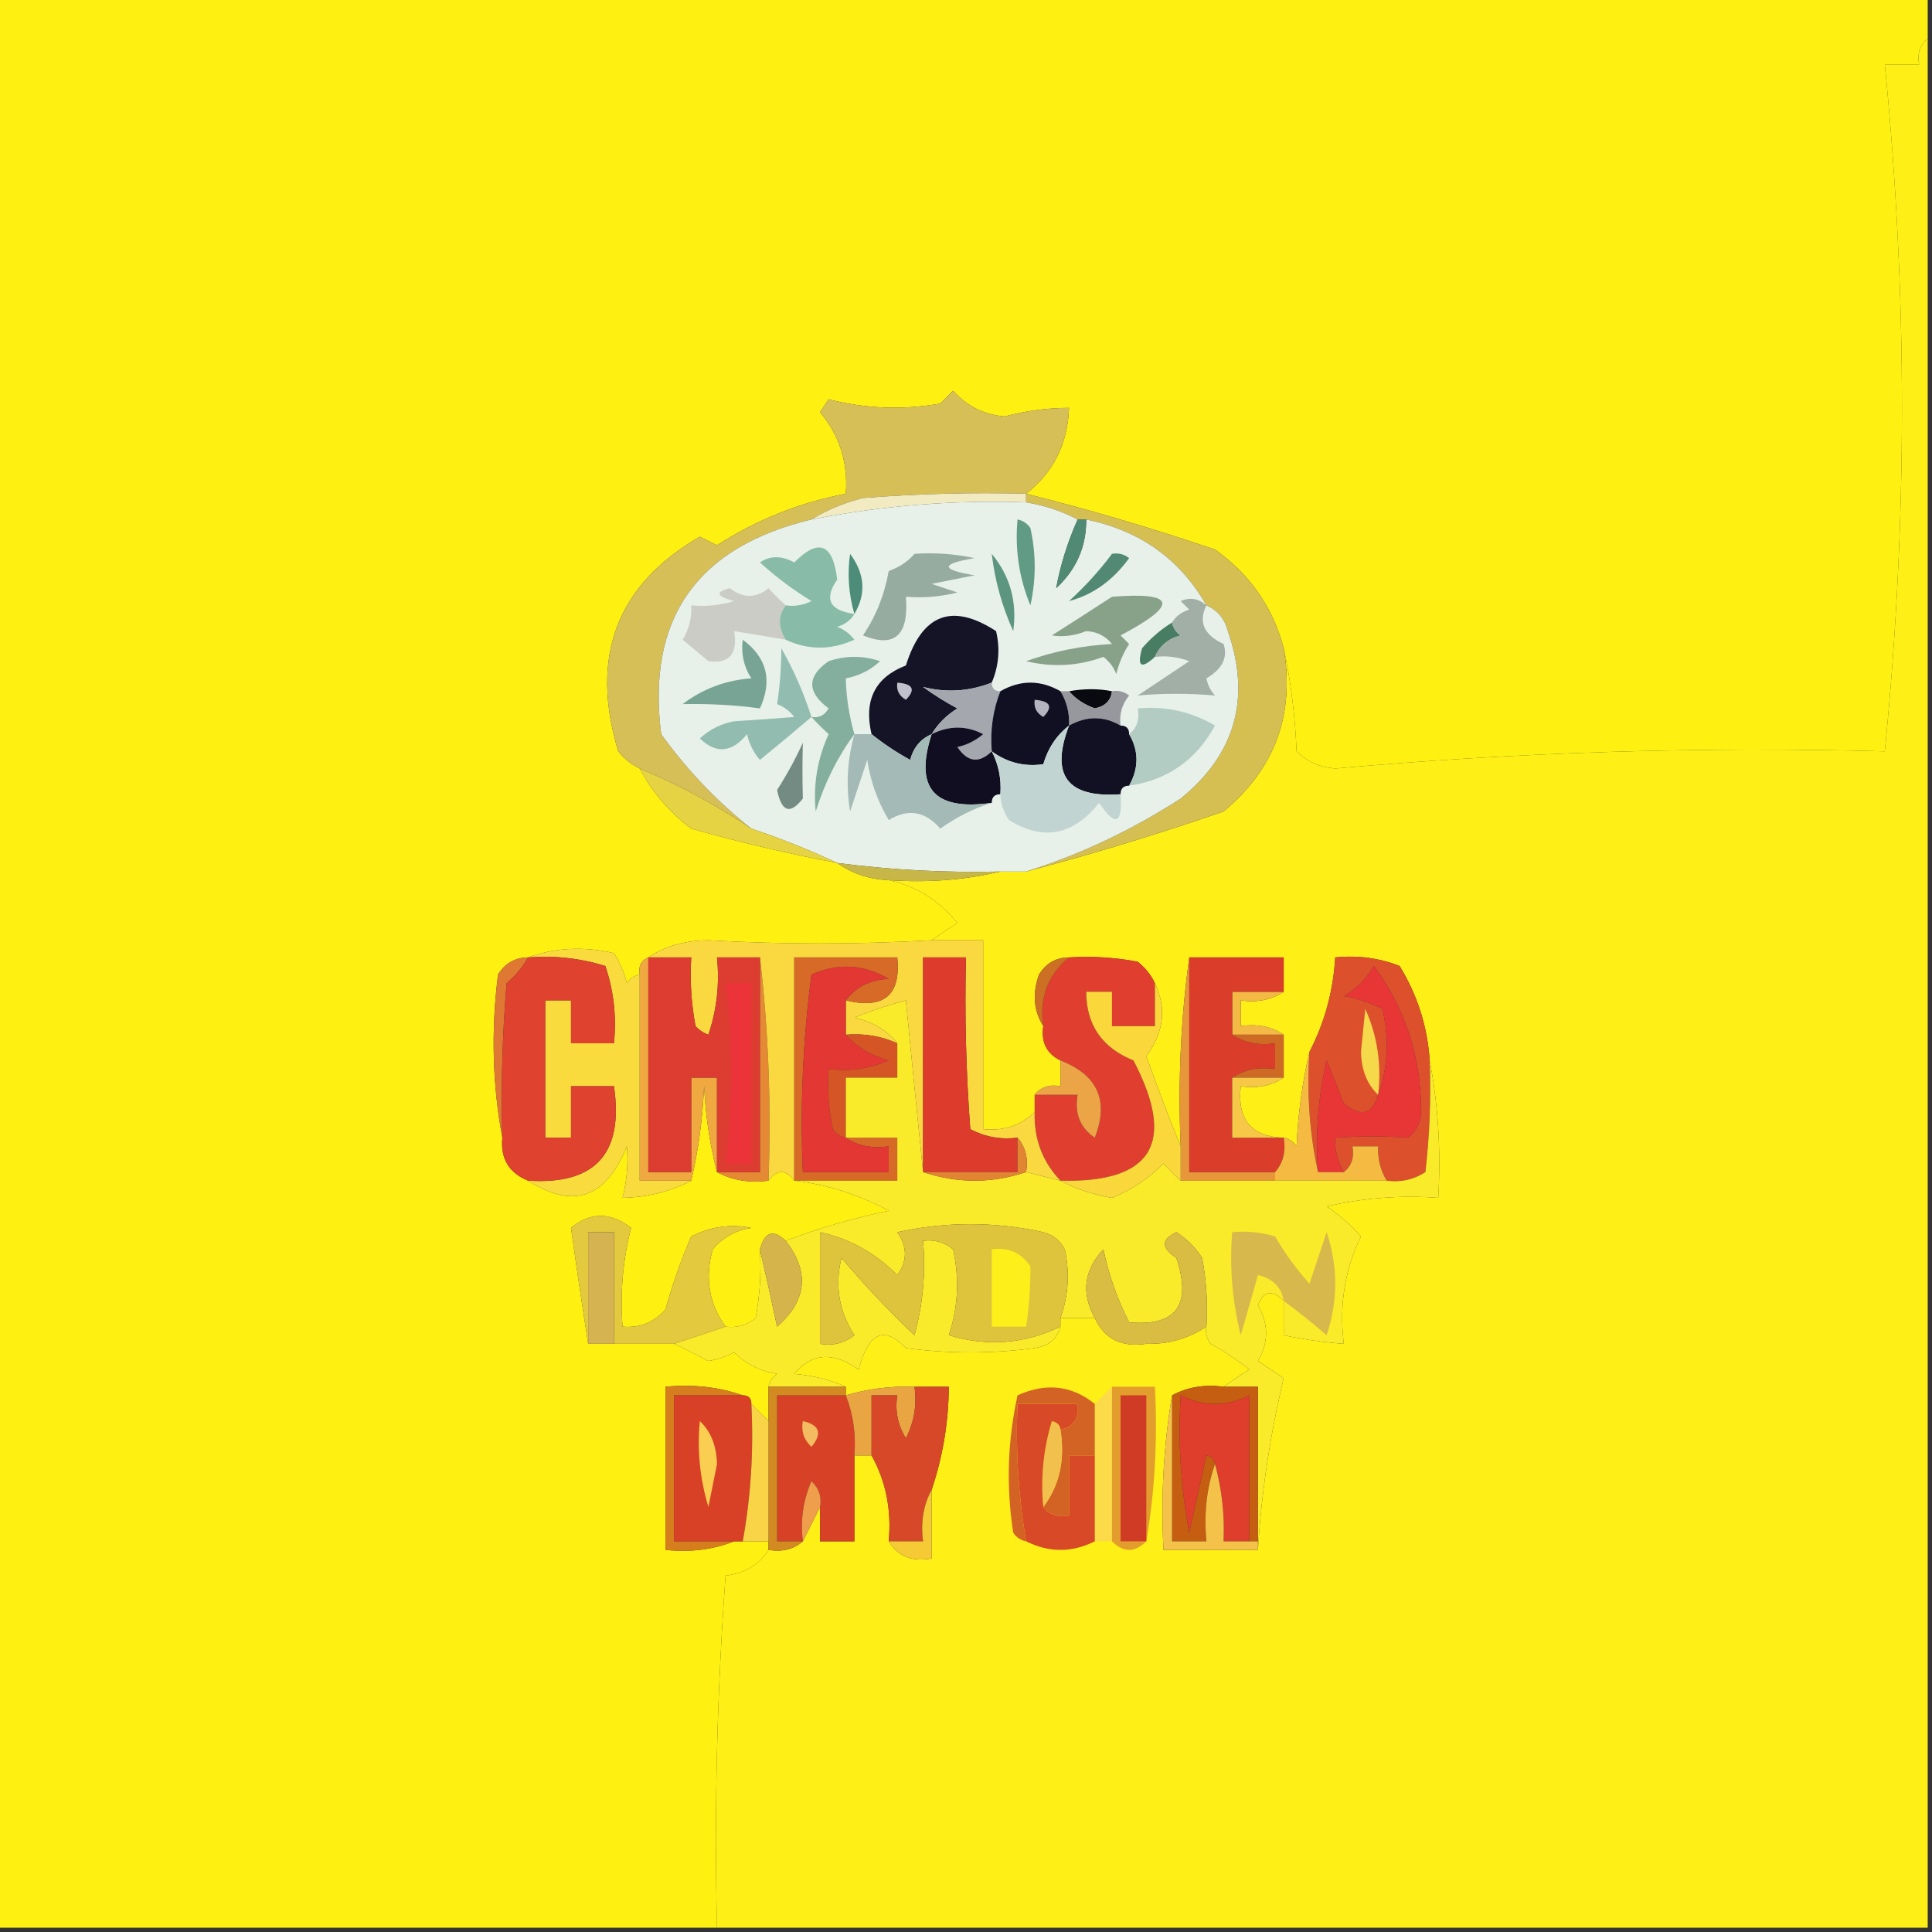 <?xml version="1.0" encoding="UTF-8"?>
<!DOCTYPE svg PUBLIC "-//W3C//DTD SVG 1.1//EN" "http://www.w3.org/Graphics/SVG/1.1/DTD/svg11.dtd">
<svg xmlns="http://www.w3.org/2000/svg" version="1.1" width="225px" height="225px" style="shape-rendering:geometricPrecision; text-rendering:geometricPrecision; image-rendering:optimizeQuality; fill-rule:evenodd; clip-rule:evenodd" xmlns:xlink="http://www.w3.org/1999/xlink">
<rect width="100%" height="100%" fill="#333333" stroke="none"/>
<g><path style="opacity:1" fill="#fef111" d="M -0.5,-0.5 C 74.5,-0.5 149.5,-0.5 224.5,-0.5C 224.5,1.167 224.5,2.833 224.5,4.5C 223.596,5.209 223.263,6.209 223.5,7.5C 222.167,7.5 220.833,7.5 219.5,7.5C 222.167,34.167 222.167,60.833 219.5,87.5C 198.101,86.924 176.768,87.591 155.5,89.5C 153.68,89.351 152.18,88.684 151,87.5C 150.824,83.312 150.324,79.312 149.5,75.5C 148.249,70.738 145.582,66.905 141.5,64C 134.234,61.529 126.9,59.362 119.5,57.5C 122.667,55.048 124.333,51.715 124.5,47.5C 121.962,47.507 119.462,47.84 117,48.5C 114.594,48.297 112.594,47.297 111,45.5C 110.5,46 110,46.5 109.5,47C 105.11,47.772 100.777,47.605 96.5,46.5C 96.167,47 95.833,47.5 95.5,48C 97.784,50.741 98.784,53.908 98.5,57.5C 93.131,58.525 88.131,60.525 83.5,63.5C 82.833,63.167 82.167,62.833 81.5,62.5C 71.825,68.107 68.658,76.44 72,87.5C 72.708,88.38 73.542,89.047 74.5,89.5C 75.939,92.243 77.939,94.576 80.5,96.5C 86.118,98.09 91.784,99.423 97.5,100.5C 99.214,101.738 101.214,102.405 103.5,102.5C 106.697,103.191 109.364,104.857 111.5,107.5C 110.398,108.176 109.398,108.842 108.5,109.5C 99.789,109.995 91.122,109.995 82.5,109.5C 79.731,109.529 77.397,110.195 75.5,111.5C 74.662,111.842 74.328,112.508 74.5,113.5C 73.883,113.611 73.383,113.944 73,114.5C 72.691,113.234 72.191,112.067 71.5,111C 67.973,110.192 64.64,110.359 61.5,111.5C 59.983,111.511 58.816,112.177 58,113.5C 57.18,120.014 57.347,126.347 58.5,132.5C 58.273,134.933 59.273,136.599 61.5,137.5C 66.759,140.867 70.592,139.533 73,133.5C 73.18,135.488 73.014,137.488 72.5,139.5C 75.428,139.435 78.095,138.768 80.5,137.5C 81.323,134.023 81.823,130.356 82,126.5C 82.179,130.025 82.679,133.359 83.5,136.5C 85.265,137.461 87.265,137.795 89.5,137.5C 90.5,136.167 91.5,136.167 92.5,137.5C 96.319,137.949 99.985,139.115 103.5,141C 99.367,141.865 95.367,143.032 91.5,144.5C 90.053,143.115 89.053,143.448 88.5,145.5C 88.664,148.187 88.497,150.854 88,153.5C 86.989,154.337 85.822,154.67 84.5,154.5C 82.568,151.823 82.068,148.823 83,145.5C 84.171,144.107 85.671,143.273 87.5,143C 85.087,142.516 82.754,142.85 80.5,144C 79.314,146.748 78.314,149.581 77.5,152.5C 76.159,154.005 74.492,154.672 72.5,154.5C 72.207,150.563 72.54,146.73 73.5,143C 71.09,141.133 68.756,141.133 66.5,143C 67.142,147.601 67.809,152.101 68.5,156.5C 69.5,156.5 70.5,156.5 71.5,156.5C 73.833,156.5 76.167,156.5 78.5,156.5C 79.8,157.108 81.133,157.775 82.5,158.5C 83.554,158.32 84.554,157.987 85.5,157.5C 86.893,158.863 88.559,159.696 90.5,160C 89.944,160.383 89.611,160.883 89.5,161.5C 89.5,162.833 89.5,164.167 89.5,165.5C 88.833,164.833 88.167,164.167 87.5,163.5C 87.5,162.833 87.167,162.5 86.5,162.5C 83.713,161.523 80.713,161.19 77.5,161.5C 77.5,167.833 77.5,174.167 77.5,180.5C 80.385,180.806 83.052,180.473 85.5,179.5C 85.833,179.5 86.167,179.5 86.5,179.5C 87.5,179.5 88.5,179.5 89.5,179.5C 89.5,179.833 89.5,180.167 89.5,180.5C 88.426,182.216 86.759,183.216 84.5,183.5C 83.501,197.15 83.168,210.817 83.5,224.5C 55.5,224.5 27.5,224.5 -0.5,224.5C -0.5,149.5 -0.5,74.5 -0.5,-0.5 Z"/></g>
<g><path style="opacity:1" fill="#feef16" d="M 224.5,4.5 C 224.5,77.833 224.5,151.167 224.5,224.5C 177.5,224.5 130.5,224.5 83.5,224.5C 83.168,210.817 83.501,197.15 84.5,183.5C 86.759,183.216 88.426,182.216 89.5,180.5C 91.099,180.768 92.432,180.434 93.5,179.5C 94.167,178.167 94.833,176.833 95.5,175.5C 95.5,176.833 95.5,178.167 95.5,179.5C 96.833,179.5 98.167,179.5 99.5,179.5C 99.5,176.167 99.5,172.833 99.5,169.5C 100.167,169.5 100.833,169.5 101.5,169.5C 103.175,172.507 103.841,175.84 103.5,179.5C 104.552,181.256 106.219,181.923 108.5,181.5C 108.5,178.833 108.5,176.167 108.5,173.5C 109.803,169.618 110.47,165.618 110.5,161.5C 109.167,161.5 107.833,161.5 106.5,161.5C 103.763,161.401 101.096,161.735 98.5,162.5C 98.5,162.167 98.5,161.833 98.5,161.5C 96.708,160.691 94.708,160.191 92.5,160C 94.529,157.557 97.029,157.39 100,159.5C 101.136,155.179 102.969,154.345 105.5,157C 110.5,157.667 115.5,157.667 120.5,157C 122.119,156.764 123.119,155.931 123.5,154.5C 123.5,154.167 123.5,153.833 123.5,153.5C 124.833,153.5 126.167,153.5 127.5,153.5C 128.607,155.931 130.607,156.931 133.5,156.5C 136.078,156.558 138.411,155.891 140.5,154.5C 140.369,155.239 140.536,155.906 141,156.5C 142.586,157.376 144.086,158.376 145.5,159.5C 144.398,160.176 143.398,160.842 142.5,161.5C 140.265,161.205 138.265,161.539 136.5,162.5C 135.51,168.31 135.177,174.31 135.5,180.5C 139.167,180.5 142.833,180.5 146.5,180.5C 146.909,173.807 147.909,167.14 149.5,160.5C 148.5,159.833 147.5,159.167 146.5,158.5C 147.758,156.352 147.758,154.185 146.5,152C 147.176,150.317 148.176,150.15 149.5,151.5C 149.5,152.833 149.5,154.167 149.5,155.5C 151.806,155.993 154.139,156.326 156.5,156.5C 155.945,152.003 156.611,147.836 158.5,144C 157.315,142.647 155.981,141.48 154.5,140.5C 158.783,139.508 163.116,139.174 167.5,139.5C 167.821,133.974 167.488,128.64 166.5,123.5C 166.242,119.56 165.076,115.893 163,112.5C 160.619,111.565 158.119,111.232 155.5,111.5C 155.271,115.418 154.271,119.085 152.5,122.5C 151.677,125.977 151.177,129.644 151,133.5C 150.617,132.944 150.117,132.611 149.5,132.5C 145.725,132.384 144.058,130.384 144.5,126.5C 146.415,126.784 148.081,126.451 149.5,125.5C 149.5,123.833 149.5,122.167 149.5,120.5C 148.081,119.549 146.415,119.216 144.5,119.5C 144.5,118.5 144.5,117.5 144.5,116.5C 146.415,116.784 148.081,116.451 149.5,115.5C 149.5,114.167 149.5,112.833 149.5,111.5C 145.833,111.5 142.167,111.5 138.5,111.5C 137.508,118.648 137.175,125.981 137.5,133.5C 136.113,130.096 134.78,126.596 133.5,123C 135.548,120.245 135.882,117.411 134.5,114.5C 134.047,113.542 133.381,112.708 132.5,112C 129.854,111.503 127.187,111.336 124.5,111.5C 122.983,111.511 121.816,112.177 121,113.5C 120.211,115.712 120.378,117.712 121.5,119.5C 121.229,121.38 121.896,122.713 123.5,123.5C 123.5,124.5 123.5,125.5 123.5,126.5C 122.209,126.263 121.209,126.596 120.5,127.5C 120.5,128.167 120.5,128.833 120.5,129.5C 118.886,131.075 116.886,131.741 114.5,131.5C 114.5,124.167 114.5,116.833 114.5,109.5C 112.5,109.5 110.5,109.5 108.5,109.5C 109.398,108.842 110.398,108.176 111.5,107.5C 109.364,104.857 106.697,103.191 103.5,102.5C 108.032,102.818 112.366,102.485 116.5,101.5C 117.5,101.5 118.5,101.5 119.5,101.5C 127.243,99.464 134.91,97.131 142.5,94.5C 148.477,89.539 150.811,83.206 149.5,75.5C 150.324,79.312 150.824,83.312 151,87.5C 152.18,88.684 153.68,89.351 155.5,89.5C 176.768,87.591 198.101,86.924 219.5,87.5C 222.167,60.833 222.167,34.167 219.5,7.5C 220.833,7.5 222.167,7.5 223.5,7.5C 223.263,6.209 223.596,5.209 224.5,4.5 Z"/></g>
<g><path style="opacity:1" fill="#d7bf57" d="M 119.5,57.5 C 113.158,57.334 106.825,57.501 100.5,58C 98.277,58.566 96.277,59.4 94.5,60.5C 81.127,63.719 75.293,72.052 77,85.5C 80.03,89.695 83.53,93.361 87.5,96.5C 83.399,93.731 79.065,91.398 74.5,89.5C 73.542,89.047 72.708,88.38 72,87.5C 68.658,76.44 71.825,68.107 81.5,62.5C 82.167,62.833 82.833,63.167 83.5,63.5C 88.131,60.525 93.131,58.525 98.5,57.5C 98.784,53.908 97.784,50.741 95.5,48C 95.833,47.5 96.167,47 96.5,46.5C 100.777,47.605 105.11,47.772 109.5,47C 110,46.5 110.5,46 111,45.5C 112.594,47.297 114.594,48.297 117,48.5C 119.462,47.84 121.962,47.507 124.5,47.5C 124.333,51.715 122.667,55.048 119.5,57.5 Z"/></g>
<g><path style="opacity:1" fill="#f2ebc1" d="M 119.5,57.5 C 119.5,57.833 119.5,58.167 119.5,58.5C 111.076,58.214 102.742,58.88 94.5,60.5C 96.277,59.4 98.277,58.566 100.5,58C 106.825,57.501 113.158,57.334 119.5,57.5 Z"/></g>
<g><path style="opacity:1" fill="#d5bf52" d="M 119.5,58.5 C 119.5,58.167 119.5,57.833 119.5,57.5C 126.9,59.362 134.234,61.529 141.5,64C 145.582,66.905 148.249,70.738 149.5,75.5C 150.811,83.206 148.477,89.539 142.5,94.5C 134.91,97.131 127.243,99.464 119.5,101.5C 125.802,99.518 131.802,96.684 137.5,93C 143.872,87.82 145.705,81.32 143,73.5C 142.623,72.058 141.79,71.058 140.5,70.5C 137.429,65.116 132.763,61.782 126.5,60.5C 126.167,60.5 125.833,60.5 125.5,60.5C 123.698,59.542 121.698,58.875 119.5,58.5 Z"/></g>
<g><path style="opacity:1" fill="#e7f1e9" d="M 119.5,58.5 C 121.698,58.875 123.698,59.542 125.5,60.5C 124.324,63.153 123.491,65.82 123,68.5C 125.352,66.326 126.519,63.659 126.5,60.5C 132.763,61.782 137.429,65.116 140.5,70.5C 141.79,71.058 142.623,72.058 143,73.5C 145.705,81.32 143.872,87.82 137.5,93C 131.802,96.684 125.802,99.518 119.5,101.5C 118.5,101.5 117.5,101.5 116.5,101.5C 110.131,101.653 103.797,101.32 97.5,100.5C 94.235,98.968 90.902,97.635 87.5,96.5C 83.53,93.361 80.03,89.695 77,85.5C 75.293,72.052 81.127,63.719 94.5,60.5C 102.742,58.88 111.076,58.214 119.5,58.5 Z"/></g>
<g><path style="opacity:1" fill="#508a75" d="M 125.5,60.5 C 125.833,60.5 126.167,60.5 126.5,60.5C 126.519,63.659 125.352,66.326 123,68.5C 123.491,65.82 124.324,63.153 125.5,60.5 Z"/></g>
<g><path style="opacity:1" fill="#619a85" d="M 118.5,60.5 C 119.117,60.611 119.617,60.944 120,61.5C 120.667,64.5 120.667,67.5 120,70.5C 118.684,67.312 118.184,63.978 118.5,60.5 Z"/></g>
<g><path style="opacity:1" fill="#528974" d="M 129.5,64.5 C 130.239,64.369 130.906,64.536 131.5,65C 129.599,67.613 127.265,69.28 124.5,70C 126.373,68.296 128.04,66.463 129.5,64.5 Z"/></g>
<g><path style="opacity:1" fill="#4c8c78" d="M 99.5,71.5 C 98.833,69.181 98.666,66.847 99,64.5C 100.728,66.819 100.895,69.153 99.5,71.5 Z"/></g>
<g><path style="opacity:1" fill="#5c9681" d="M 115.5,64.5 C 117.638,67.087 118.471,70.087 118,73.5C 116.698,70.625 115.865,67.625 115.5,64.5 Z"/></g>
<g><path style="opacity:1" fill="#ccccc6" d="M 91.5,70.5 C 90.595,71.702 90.595,73.036 91.5,74.5C 89.5,74.167 87.5,73.833 85.5,73.5C 85.934,76.166 84.934,77.333 82.5,77C 81.5,76.167 80.5,75.333 79.5,74.5C 80.246,73.264 80.579,71.93 80.5,70.5C 82.199,70.66 83.866,70.493 85.5,70C 83.405,69.444 83.238,68.944 85,68.5C 86.532,69.695 88.032,69.695 89.5,68.5C 90.182,69.243 90.849,69.909 91.5,70.5 Z"/></g>
<g><path style="opacity:1" fill="#88a289" d="M 129.5,69.5 C 136.97,68.91 137.303,70.41 130.5,74C 130.833,74.333 131.167,74.667 131.5,75C 130.809,76.067 130.309,77.234 130,78.5C 129.692,77.692 129.192,77.025 128.5,76.5C 125.562,77.575 122.562,77.742 119.5,77C 122.711,75.847 126.044,75.18 129.5,75C 128.737,74.056 127.737,73.556 126.5,73.5C 125.136,74.043 123.803,74.21 122.5,74C 124.898,72.476 127.231,70.976 129.5,69.5 Z"/></g>
<g><path style="opacity:1" fill="#89bca8" d="M 99.5,71.5 C 99.082,72.222 98.416,72.722 97.5,73C 98.308,73.308 98.975,73.808 99.5,74.5C 96.801,75.729 94.135,75.729 91.5,74.5C 90.595,73.036 90.595,71.702 91.5,70.5C 92.552,70.65 93.552,70.483 94.5,70C 92.359,68.692 90.359,67.192 88.5,65.5C 89.681,64.691 91.014,64.691 92.5,65.5C 95.343,62.636 97.01,63.303 97.5,67.5C 95.933,69.766 96.6,71.099 99.5,71.5 Z"/></g>
<g><path style="opacity:1" fill="#97aca0" d="M 106.5,64.5 C 108.857,64.337 111.19,64.503 113.5,65C 109.5,65.667 109.5,66.333 113.5,67C 111.833,67.333 110.167,67.667 108.5,68C 109.5,68.333 110.5,68.667 111.5,69C 109.527,69.496 107.527,69.662 105.5,69.5C 105.861,74.001 104.194,75.501 100.5,74C 101.996,71.799 102.996,69.299 103.5,66.5C 104.739,66.058 105.739,65.391 106.5,64.5 Z"/></g>
<g><path style="opacity:1" fill="#487d63" d="M 136.5,72.5 C 136.611,73.117 136.944,73.617 137.5,74C 136.058,74.377 135.058,75.21 134.5,76.5C 132.895,77.969 132.395,77.635 133,75.5C 134.039,74.29 135.206,73.29 136.5,72.5 Z"/></g>
<g><path style="opacity:1" fill="#a1afa6" d="M 140.5,70.5 C 139.539,72.438 140.205,73.938 142.5,75C 143.013,76.576 142.346,77.909 140.5,79C 140.645,79.772 140.978,80.439 141.5,81C 138.43,80.731 135.43,80.731 132.5,81C 134.5,79.667 136.5,78.333 138.5,77C 137.207,76.51 135.873,76.343 134.5,76.5C 135.058,75.21 136.058,74.377 137.5,74C 136.944,73.617 136.611,73.117 136.5,72.5C 136.918,71.778 137.584,71.278 138.5,71C 138.167,70.667 137.833,70.333 137.5,70C 138.577,69.53 139.577,69.697 140.5,70.5 Z"/></g>
<g><path style="opacity:1" fill="#141426" d="M 115.5,79.5 C 112.857,80.53 110.19,80.697 107.5,80C 108.759,80.923 110.092,81.757 111.5,82.5C 110.23,83.288 109.23,84.288 108.5,85.5C 107.21,86.058 106.377,87.058 106,88.5C 104.385,87.614 102.885,86.614 101.5,85.5C 100.573,81.555 101.906,78.888 105.5,77.5C 107.381,71.503 110.881,70.17 116,73.5C 116.49,75.545 116.323,77.545 115.5,79.5 Z"/></g>
<g><path style="opacity:1" fill="#78a496" d="M 86.5,74.5 C 89.318,76.581 89.985,79.248 88.5,82.5C 85.572,82.104 82.572,81.937 79.5,82C 81.845,80.217 84.512,79.217 87.5,79C 86.62,77.644 86.287,76.144 86.5,74.5 Z"/></g>
<g><path style="opacity:1" fill="#c1c1ce" d="M 104.5,79.5 C 106.337,79.639 106.67,80.306 105.5,81.5C 104.702,81.043 104.369,80.376 104.5,79.5 Z"/></g>
<g><path style="opacity:1" fill="#a5a7ae" d="M 115.5,79.5 C 115.5,80.167 115.833,80.5 116.5,80.5C 115.631,82.717 115.298,85.05 115.5,87.5C 114.015,88.935 112.682,88.768 111.5,87C 112.624,86.751 113.624,86.251 114.5,85.5C 112.54,84.481 110.54,84.481 108.5,85.5C 109.23,84.288 110.23,83.288 111.5,82.5C 110.092,81.757 108.759,80.923 107.5,80C 110.19,80.697 112.857,80.53 115.5,79.5 Z"/></g>
<g><path style="opacity:1" fill="#090a0f" d="M 124.5,80.5 C 126.265,80.185 127.931,80.185 129.5,80.5C 129.38,81.586 128.713,82.253 127.5,82.5C 126.261,82.058 125.261,81.391 124.5,80.5 Z"/></g>
<g><path style="opacity:1" fill="#97989e" d="M 123.5,80.5 C 123.833,80.5 124.167,80.5 124.5,80.5C 125.261,81.391 126.261,82.058 127.5,82.5C 128.713,82.253 129.38,81.586 129.5,80.5C 130.239,80.369 130.906,80.536 131.5,81C 130.663,82.011 130.33,83.178 130.5,84.5C 128.549,83.359 126.549,83.359 124.5,84.5C 124.567,83.041 124.234,81.708 123.5,80.5 Z"/></g>
<g><path style="opacity:1" fill="#92bcaf" d="M 94.5,83.5 C 92.571,85.148 90.571,86.815 88.5,88.5C 87.749,87.624 87.249,86.624 87,85.5C 85.236,87.661 83.403,87.828 81.5,86C 82.623,84.956 83.956,84.29 85.5,84C 87.995,83.843 90.328,83.676 92.5,83.5C 91.975,82.808 91.308,82.308 90.5,82C 90.818,79.958 90.985,77.791 91,75.5C 92.456,78.076 93.623,80.742 94.5,83.5 Z"/></g>
<g><path style="opacity:1" fill="#84af9f" d="M 99.5,85.5 C 97.563,88.118 96.063,91.118 95,94.5C 94.687,91.405 95.187,88.405 96.5,85.5C 95.757,84.818 95.091,84.151 94.5,83.5C 95.376,83.631 96.043,83.297 96.5,82.5C 93.956,80.608 93.956,78.775 96.5,77C 98.5,76.333 100.5,76.333 102.5,77C 101.377,78.044 100.044,78.71 98.5,79C 98.543,81.139 98.877,83.305 99.5,85.5 Z"/></g>
<g><path style="opacity:1" fill="#111023" d="M 123.5,80.5 C 124.234,81.708 124.567,83.041 124.5,84.5C 123.053,85.622 122.053,87.122 121.5,89C 119.311,89.322 117.311,88.822 115.5,87.5C 115.298,85.05 115.631,82.717 116.5,80.5C 118.833,79.167 121.167,79.167 123.5,80.5 Z"/></g>
<g><path style="opacity:1" fill="#b5b5c1" d="M 120.5,81.5 C 122.337,81.639 122.67,82.306 121.5,83.5C 120.702,83.043 120.369,82.376 120.5,81.5 Z"/></g>
<g><path style="opacity:1" fill="#121123" d="M 130.5,84.5 C 131.167,84.5 131.5,84.833 131.5,85.5C 132.641,87.451 132.641,89.451 131.5,91.5C 130.833,91.5 130.5,91.833 130.5,92.5C 124.281,92.951 122.281,90.285 124.5,84.5C 126.549,83.359 128.549,83.359 130.5,84.5 Z"/></g>
<g><path style="opacity:1" fill="#b2ccc4" d="M 131.5,91.5 C 132.641,89.451 132.641,87.451 131.5,85.5C 132.404,84.791 132.737,83.791 132.5,82.5C 135.734,82.205 138.734,82.871 141.5,84.5C 139.3,88.521 135.967,90.854 131.5,91.5 Z"/></g>
<g><path style="opacity:1" fill="#100e20" d="M 115.5,87.5 C 116.301,89.042 116.634,90.709 116.5,92.5C 115.833,92.5 115.5,92.833 115.5,93.5C 108.784,94.458 106.451,91.791 108.5,85.5C 110.54,84.481 112.54,84.481 114.5,85.5C 113.624,86.251 112.624,86.751 111.5,87C 112.682,88.768 114.015,88.935 115.5,87.5 Z"/></g>
<g><path style="opacity:1" fill="#738b82" d="M 93.5,86.5 C 93.438,88.562 93.438,90.728 93.5,93C 92.017,94.901 91.017,94.567 90.5,92C 91.632,90.236 92.632,88.402 93.5,86.5 Z"/></g>
<g><path style="opacity:1" fill="#a4bab6" d="M 99.5,85.5 C 100.167,85.5 100.833,85.5 101.5,85.5C 102.885,86.614 104.385,87.614 106,88.5C 106.377,87.058 107.21,86.058 108.5,85.5C 106.451,91.791 108.784,94.458 115.5,93.5C 113.427,94.138 111.427,95.138 109.5,96.5C 107.751,94.469 105.751,94.135 103.5,95.5C 102.21,93.344 101.376,91.01 101,88.5C 100.333,90.5 99.667,92.5 99,94.5C 98.505,91.469 98.671,88.469 99.5,85.5 Z"/></g>
<g><path style="opacity:1" fill="#c2d4d1" d="M 124.5,84.5 C 122.281,90.285 124.281,92.951 130.5,92.5C 130.741,95.999 129.908,96.332 128,93.5C 124.981,97.302 121.481,97.968 117.5,95.5C 116.873,94.583 116.539,93.583 116.5,92.5C 116.634,90.709 116.301,89.042 115.5,87.5C 117.311,88.822 119.311,89.322 121.5,89C 122.053,87.122 123.053,85.622 124.5,84.5 Z"/></g>
<g><path style="opacity:1" fill="#e6d343" d="M 74.5,89.5 C 79.065,91.398 83.399,93.731 87.5,96.5C 90.902,97.635 94.235,98.968 97.5,100.5C 91.784,99.423 86.118,98.09 80.5,96.5C 77.939,94.576 75.939,92.243 74.5,89.5 Z"/></g>
<g><path style="opacity:1" fill="#c6b748" d="M 97.5,100.5 C 103.797,101.32 110.131,101.653 116.5,101.5C 112.366,102.485 108.032,102.818 103.5,102.5C 101.214,102.405 99.214,101.738 97.5,100.5 Z"/></g>
<g><path style="opacity:1" fill="#e03f2f" d="M 124.5,111.5 C 127.187,111.336 129.854,111.503 132.5,112C 133.381,112.708 134.047,113.542 134.5,114.5C 134.5,116.167 134.5,117.833 134.5,119.5C 132.833,119.5 131.167,119.5 129.5,119.5C 129.5,118.167 129.5,116.833 129.5,115.5C 128.5,115.5 127.5,115.5 126.5,115.5C 126.502,119.349 128.335,122.015 132,123.5C 137.035,133.108 134.202,137.774 123.5,137.5C 121.394,135.281 120.394,132.615 120.5,129.5C 120.5,128.833 120.5,128.167 120.5,127.5C 122.167,127.5 123.833,127.5 125.5,127.5C 125.116,129.665 125.783,131.332 127.5,132.5C 129.184,128.198 127.85,125.198 123.5,123.5C 121.896,122.713 121.229,121.38 121.5,119.5C 121.016,116.212 122.016,113.545 124.5,111.5 Z"/></g>
<g><path style="opacity:1" fill="#f9db3d" d="M 61.5,111.5 C 64.64,110.359 67.973,110.192 71.5,111C 72.191,112.067 72.691,113.234 73,114.5C 73.383,113.944 73.883,113.611 74.5,113.5C 74.5,121.5 74.5,129.5 74.5,137.5C 76.5,137.5 78.5,137.5 80.5,137.5C 78.095,138.768 75.428,139.435 72.5,139.5C 73.014,137.488 73.18,135.488 73,133.5C 70.592,139.533 66.759,140.867 61.5,137.5C 69.326,138.005 72.66,134.338 71.5,126.5C 69.833,126.5 68.167,126.5 66.5,126.5C 66.5,128.5 66.5,130.5 66.5,132.5C 65.5,132.5 64.5,132.5 63.5,132.5C 63.5,127.167 63.5,121.833 63.5,116.5C 64.5,116.5 65.5,116.5 66.5,116.5C 66.5,118.167 66.5,119.833 66.5,121.5C 68.167,121.5 69.833,121.5 71.5,121.5C 71.817,118.428 71.484,115.428 70.5,112.5C 67.579,111.593 64.579,111.26 61.5,111.5 Z"/></g>
<g><path style="opacity:1" fill="#cc7023" d="M 124.5,111.5 C 122.016,113.545 121.016,116.212 121.5,119.5C 120.378,117.712 120.211,115.712 121,113.5C 121.816,112.177 122.983,111.511 124.5,111.5 Z"/></g>
<g><path style="opacity:1" fill="#f3b944" d="M 149.5,115.5 C 148.081,116.451 146.415,116.784 144.5,116.5C 144.5,117.5 144.5,118.5 144.5,119.5C 146.415,119.216 148.081,119.549 149.5,120.5C 147.5,120.5 145.5,120.5 143.5,120.5C 143.5,118.833 143.5,117.167 143.5,115.5C 145.5,115.5 147.5,115.5 149.5,115.5 Z"/></g>
<g><path style="opacity:1" fill="#de7833" d="M 61.5,111.5 C 60.878,112.627 60.045,113.627 59,114.5C 58.501,120.491 58.334,126.491 58.5,132.5C 57.347,126.347 57.18,120.014 58,113.5C 58.816,112.177 59.983,111.511 61.5,111.5 Z"/></g>
<g><path style="opacity:1" fill="#df422e" d="M 61.5,111.5 C 64.579,111.26 67.579,111.593 70.5,112.5C 71.484,115.428 71.817,118.428 71.5,121.5C 69.833,121.5 68.167,121.5 66.5,121.5C 66.5,119.833 66.5,118.167 66.5,116.5C 65.5,116.5 64.5,116.5 63.5,116.5C 63.5,121.833 63.5,127.167 63.5,132.5C 64.5,132.5 65.5,132.5 66.5,132.5C 66.5,130.5 66.5,128.5 66.5,126.5C 68.167,126.5 69.833,126.5 71.5,126.5C 72.66,134.338 69.326,138.005 61.5,137.5C 59.273,136.599 58.273,134.933 58.5,132.5C 58.334,126.491 58.501,120.491 59,114.5C 60.045,113.627 60.878,112.627 61.5,111.5 Z"/></g>
<g><path style="opacity:1" fill="#e68934" d="M 88.5,111.5 C 89.493,119.984 89.826,128.651 89.5,137.5C 87.265,137.795 85.265,137.461 83.5,136.5C 85.167,136.5 86.833,136.5 88.5,136.5C 88.5,128.167 88.5,119.833 88.5,111.5 Z"/></g>
<g><path style="opacity:1" fill="#fad83f" d="M 108.5,109.5 C 110.5,109.5 112.5,109.5 114.5,109.5C 114.5,116.833 114.5,124.167 114.5,131.5C 116.886,131.741 118.886,131.075 120.5,129.5C 120.394,132.615 121.394,135.281 123.5,137.5C 122.167,137.167 120.833,136.833 119.5,136.5C 119.768,134.901 119.434,133.568 118.5,132.5C 116.533,132.739 114.699,132.406 113,131.5C 112.5,124.842 112.334,118.175 112.5,111.5C 110.833,111.5 109.167,111.5 107.5,111.5C 107.5,119.833 107.5,128.167 107.5,136.5C 106.833,129.988 106.167,123.321 105.5,116.5C 103.465,117.041 101.465,117.708 99.5,118.5C 101.655,119.001 103.322,120.001 104.5,121.5C 102.621,120.659 100.621,120.325 98.5,120.5C 98.5,119.167 98.5,117.833 98.5,116.5C 102.938,117.575 104.938,115.908 104.5,111.5C 100.5,111.5 96.5,111.5 92.5,111.5C 92.5,120.167 92.5,128.833 92.5,137.5C 91.5,136.167 90.5,136.167 89.5,137.5C 89.826,128.651 89.493,119.984 88.5,111.5C 86.833,111.5 85.167,111.5 83.5,111.5C 83.817,114.572 83.484,117.572 82.5,120.5C 81.914,120.291 81.414,119.957 81,119.5C 80.503,116.854 80.336,114.187 80.5,111.5C 78.833,111.5 77.167,111.5 75.5,111.5C 77.397,110.195 79.731,109.529 82.5,109.5C 91.122,109.995 99.789,109.995 108.5,109.5 Z"/></g>
<g><path style="opacity:1" fill="#d76a27" d="M 98.5,116.5 C 99.681,114.933 101.347,114.099 103.5,114C 100.577,112.29 97.577,112.123 94.5,113.5C 93.502,121.138 93.169,128.804 93.5,136.5C 96.833,136.5 100.167,136.5 103.5,136.5C 103.5,135.5 103.5,134.5 103.5,133.5C 101.585,133.784 99.919,133.451 98.5,132.5C 100.5,132.5 102.5,132.5 104.5,132.5C 104.5,134.167 104.5,135.833 104.5,137.5C 100.5,137.5 96.5,137.5 92.5,137.5C 92.5,128.833 92.5,120.167 92.5,111.5C 96.5,111.5 100.5,111.5 104.5,111.5C 104.938,115.908 102.938,117.575 98.5,116.5 Z"/></g>
<g><path style="opacity:1" fill="#e79739" d="M 138.5,111.5 C 138.5,119.833 138.5,128.167 138.5,136.5C 141.833,136.5 145.167,136.5 148.5,136.5C 148.5,136.833 148.5,137.167 148.5,137.5C 144.833,137.5 141.167,137.5 137.5,137.5C 137.5,136.167 137.5,134.833 137.5,133.5C 137.175,125.981 137.508,118.648 138.5,111.5 Z"/></g>
<g><path style="opacity:1" fill="#dc502c" d="M 166.5,123.5 C 166.666,127.846 166.499,132.179 166,136.5C 164.644,137.38 163.144,137.714 161.5,137.5C 160.766,136.292 160.433,134.959 160.5,133.5C 159.5,133.5 158.5,133.5 157.5,133.5C 157.737,134.791 157.404,135.791 156.5,136.5C 155.766,135.292 155.433,133.959 155.5,132.5C 158.545,132.296 161.379,132.296 164,132.5C 164.944,131.737 165.444,130.737 165.5,129.5C 165.512,123.157 163.679,117.49 160,112.5C 159.167,114 158,115.167 156.5,116C 158.101,116.273 159.601,116.773 161,117.5C 161.808,121.027 161.641,124.36 160.5,127.5C 159.821,129.814 158.488,130.147 156.5,128.5C 155.833,126.833 155.167,125.167 154.5,123.5C 153.508,127.783 153.174,132.116 153.5,136.5C 152.514,132.03 152.181,127.363 152.5,122.5C 154.271,119.085 155.271,115.418 155.5,111.5C 158.119,111.232 160.619,111.565 163,112.5C 165.076,115.893 166.242,119.56 166.5,123.5 Z"/></g>
<g><path style="opacity:1" fill="#efa940" d="M 75.5,111.5 C 75.5,119.833 75.5,128.167 75.5,136.5C 77.167,136.5 78.833,136.5 80.5,136.5C 80.5,132.833 80.5,129.167 80.5,125.5C 81.5,125.5 82.5,125.5 83.5,125.5C 83.5,129.167 83.5,132.833 83.5,136.5C 82.679,133.359 82.179,130.025 82,126.5C 81.823,130.356 81.323,134.023 80.5,137.5C 78.5,137.5 76.5,137.5 74.5,137.5C 74.5,129.5 74.5,121.5 74.5,113.5C 74.328,112.508 74.662,111.842 75.5,111.5 Z"/></g>
<g><path style="opacity:1" fill="#dc3d30" d="M 75.5,111.5 C 77.167,111.5 78.833,111.5 80.5,111.5C 80.336,114.187 80.503,116.854 81,119.5C 81.414,119.957 81.914,120.291 82.5,120.5C 83.484,117.572 83.817,114.572 83.5,111.5C 85.167,111.5 86.833,111.5 88.5,111.5C 88.5,119.833 88.5,128.167 88.5,136.5C 86.833,136.5 85.167,136.5 83.5,136.5C 83.5,132.833 83.5,129.167 83.5,125.5C 82.5,125.5 81.5,125.5 80.5,125.5C 80.5,129.167 80.5,132.833 80.5,136.5C 78.833,136.5 77.167,136.5 75.5,136.5C 75.5,128.167 75.5,119.833 75.5,111.5 Z"/></g>
<g><path style="opacity:1" fill="#ec3339" d="M 84.5,114.5 C 85.5,114.5 86.5,114.5 87.5,114.5C 87.5,121.5 87.5,128.5 87.5,135.5C 86.5,135.5 85.5,135.5 84.5,135.5C 85.413,128.464 85.413,121.464 84.5,114.5 Z"/></g>
<g><path style="opacity:1" fill="#ce6a23" d="M 143.5,120.5 C 145.5,120.5 147.5,120.5 149.5,120.5C 149.5,122.167 149.5,123.833 149.5,125.5C 147.5,125.5 145.5,125.5 143.5,125.5C 144.919,124.549 146.585,124.216 148.5,124.5C 148.5,123.5 148.5,122.5 148.5,121.5C 146.585,121.784 144.919,121.451 143.5,120.5 Z"/></g>
<g><path style="opacity:1" fill="#e83637" d="M 156.5,136.5 C 155.5,136.5 154.5,136.5 153.5,136.5C 153.174,132.116 153.508,127.783 154.5,123.5C 155.167,125.167 155.833,126.833 156.5,128.5C 158.488,130.147 159.821,129.814 160.5,127.5C 161.641,124.36 161.808,121.027 161,117.5C 159.601,116.773 158.101,116.273 156.5,116C 158,115.167 159.167,114 160,112.5C 163.679,117.49 165.512,123.157 165.5,129.5C 165.444,130.737 164.944,131.737 164,132.5C 161.379,132.296 158.545,132.296 155.5,132.5C 155.433,133.959 155.766,135.292 156.5,136.5 Z"/></g>
<g><path style="opacity:1" fill="#f6d94b" d="M 160.5,127.5 C 159.223,126.306 158.556,124.64 158.5,122.5C 158.667,120.833 158.833,119.167 159,117.5C 160.405,120.619 160.905,123.952 160.5,127.5 Z"/></g>
<g><path style="opacity:1" fill="#e33734" d="M 98.5,116.5 C 98.5,117.833 98.5,119.167 98.5,120.5C 99.79,121.935 101.456,122.935 103.5,123.5C 101.257,124.474 98.924,124.808 96.5,124.5C 96.337,126.857 96.503,129.19 97,131.5C 97.383,132.056 97.883,132.389 98.5,132.5C 99.919,133.451 101.585,133.784 103.5,133.5C 103.5,134.5 103.5,135.5 103.5,136.5C 100.167,136.5 96.833,136.5 93.5,136.5C 93.169,128.804 93.502,121.138 94.5,113.5C 97.577,112.123 100.577,112.29 103.5,114C 101.347,114.099 99.681,114.933 98.5,116.5 Z"/></g>
<g><path style="opacity:1" fill="#d65524" d="M 98.5,120.5 C 100.621,120.325 102.621,120.659 104.5,121.5C 104.5,122.833 104.5,124.167 104.5,125.5C 102.5,125.5 100.5,125.5 98.5,125.5C 98.5,127.833 98.5,130.167 98.5,132.5C 97.883,132.389 97.383,132.056 97,131.5C 96.503,129.19 96.337,126.857 96.5,124.5C 98.924,124.808 101.257,124.474 103.5,123.5C 101.456,122.935 99.79,121.935 98.5,120.5 Z"/></g>
<g><path style="opacity:1" fill="#dd3b2c" d="M 118.5,132.5 C 118.5,133.833 118.5,135.167 118.5,136.5C 114.833,136.5 111.167,136.5 107.5,136.5C 107.5,128.167 107.5,119.833 107.5,111.5C 109.167,111.5 110.833,111.5 112.5,111.5C 112.334,118.175 112.5,124.842 113,131.5C 114.699,132.406 116.533,132.739 118.5,132.5 Z"/></g>
<g><path style="opacity:1" fill="#fad73b" d="M 134.5,114.5 C 135.882,117.411 135.548,120.245 133.5,123C 134.78,126.596 136.113,130.096 137.5,133.5C 137.5,134.833 137.5,136.167 137.5,137.5C 136.849,136.909 136.182,136.243 135.5,135.5C 133.747,137.261 131.747,138.594 129.5,139.5C 127.283,139.122 125.283,138.455 123.5,137.5C 134.202,137.774 137.035,133.108 132,123.5C 128.335,122.015 126.502,119.349 126.5,115.5C 127.5,115.5 128.5,115.5 129.5,115.5C 129.5,116.833 129.5,118.167 129.5,119.5C 131.167,119.5 132.833,119.5 134.5,119.5C 134.5,117.833 134.5,116.167 134.5,114.5 Z"/></g>
<g><path style="opacity:1" fill="#db3d2b" d="M 138.5,111.5 C 142.167,111.5 145.833,111.5 149.5,111.5C 149.5,112.833 149.5,114.167 149.5,115.5C 147.5,115.5 145.5,115.5 143.5,115.5C 143.5,117.167 143.5,118.833 143.5,120.5C 144.919,121.451 146.585,121.784 148.5,121.5C 148.5,122.5 148.5,123.5 148.5,124.5C 146.585,124.216 144.919,124.549 143.5,125.5C 143.5,127.833 143.5,130.167 143.5,132.5C 145.5,132.5 147.5,132.5 149.5,132.5C 149.768,134.099 149.434,135.432 148.5,136.5C 145.167,136.5 141.833,136.5 138.5,136.5C 138.5,128.167 138.5,119.833 138.5,111.5 Z"/></g>
<g><path style="opacity:1" fill="#f4ba42" d="M 152.5,122.5 C 152.181,127.363 152.514,132.03 153.5,136.5C 154.5,136.5 155.5,136.5 156.5,136.5C 157.404,135.791 157.737,134.791 157.5,133.5C 158.5,133.5 159.5,133.5 160.5,133.5C 160.433,134.959 160.766,136.292 161.5,137.5C 157.167,137.5 152.833,137.5 148.5,137.5C 148.5,137.167 148.5,136.833 148.5,136.5C 149.434,135.432 149.768,134.099 149.5,132.5C 150.117,132.611 150.617,132.944 151,133.5C 151.177,129.644 151.677,125.977 152.5,122.5 Z"/></g>
<g><path style="opacity:1" fill="#f9ea2a" d="M 107.5,136.5 C 111.5,137.833 115.5,137.833 119.5,136.5C 120.833,136.833 122.167,137.167 123.5,137.5C 125.283,138.455 127.283,139.122 129.5,139.5C 131.747,138.594 133.747,137.261 135.5,135.5C 136.182,136.243 136.849,136.909 137.5,137.5C 141.167,137.5 144.833,137.5 148.5,137.5C 152.833,137.5 157.167,137.5 161.5,137.5C 163.144,137.714 164.644,137.38 166,136.5C 166.499,132.179 166.666,127.846 166.5,123.5C 167.488,128.64 167.821,133.974 167.5,139.5C 163.116,139.174 158.783,139.508 154.5,140.5C 155.981,141.48 157.315,142.647 158.5,144C 156.611,147.836 155.945,152.003 156.5,156.5C 154.139,156.326 151.806,155.993 149.5,155.5C 149.5,154.167 149.5,152.833 149.5,151.5C 148.176,150.15 147.176,150.317 146.5,152C 147.758,154.185 147.758,156.352 146.5,158.5C 147.5,159.167 148.5,159.833 149.5,160.5C 147.909,167.14 146.909,173.807 146.5,180.5C 146.5,180.167 146.5,179.833 146.5,179.5C 146.5,173.5 146.5,167.5 146.5,161.5C 145.167,161.5 143.833,161.5 142.5,161.5C 143.398,160.842 144.398,160.176 145.5,159.5C 144.086,158.376 142.586,157.376 141,156.5C 140.536,155.906 140.369,155.239 140.5,154.5C 140.664,151.813 140.497,149.146 140,146.5C 139.221,145.272 138.221,144.272 137,143.5C 135.216,144.333 135.216,145.333 137,146.5C 138.825,151.986 136.992,154.486 131.5,154C 130.133,151.328 129.133,148.495 128.5,145.5C 126.232,147.91 125.899,150.577 127.5,153.5C 126.167,153.5 124.833,153.5 123.5,153.5C 124.435,150.887 124.602,148.221 124,145.5C 123.481,144.484 122.647,143.818 121.5,143.5C 115.836,142.256 110.169,142.256 104.5,143.5C 105.681,145.198 105.681,146.865 104.5,148.5C 101.94,145.918 98.94,144.251 95.5,143.5C 95.5,147.833 95.5,152.167 95.5,156.5C 96.978,156.762 98.311,156.429 99.5,155.5C 97.702,152.711 97.202,149.711 98,146.5C 100.678,149.677 103.512,152.677 106.5,155.5C 107.489,151.893 107.823,148.226 107.5,144.5C 108.822,144.33 109.989,144.663 111,145.5C 111.752,148.894 111.585,152.227 110.5,155.5C 114.986,156.853 119.319,156.519 123.5,154.5C 123.119,155.931 122.119,156.764 120.5,157C 115.5,157.667 110.5,157.667 105.5,157C 102.969,154.345 101.136,155.179 100,159.5C 97.029,157.39 94.529,157.557 92.5,160C 94.708,160.191 96.708,160.691 98.5,161.5C 95.5,161.5 92.5,161.5 89.5,161.5C 89.611,160.883 89.944,160.383 90.5,160C 88.559,159.696 86.893,158.863 85.5,157.5C 84.554,157.987 83.554,158.32 82.5,158.5C 81.133,157.775 79.8,157.108 78.5,156.5C 80.5,155.833 82.5,155.167 84.5,154.5C 85.822,154.67 86.989,154.337 88,153.5C 88.497,150.854 88.664,148.187 88.5,145.5C 89.166,148.358 89.833,151.358 90.5,154.5C 93.977,151.457 94.31,148.124 91.5,144.5C 95.367,143.032 99.367,141.865 103.5,141C 99.985,139.115 96.319,137.949 92.5,137.5C 96.5,137.5 100.5,137.5 104.5,137.5C 104.5,135.833 104.5,134.167 104.5,132.5C 102.5,132.5 100.5,132.5 98.5,132.5C 98.5,130.167 98.5,127.833 98.5,125.5C 100.5,125.5 102.5,125.5 104.5,125.5C 104.5,124.167 104.5,122.833 104.5,121.5C 103.322,120.001 101.655,119.001 99.5,118.5C 101.465,117.708 103.465,117.041 105.5,116.5C 106.167,123.321 106.833,129.988 107.5,136.5 Z"/></g>
<g><path style="opacity:1" fill="#e28533" d="M 118.5,132.5 C 119.434,133.568 119.768,134.901 119.5,136.5C 115.5,137.833 111.5,137.833 107.5,136.5C 111.167,136.5 114.833,136.5 118.5,136.5C 118.5,135.167 118.5,133.833 118.5,132.5 Z"/></g>
<g><path style="opacity:1" fill="#eba547" d="M 123.5,123.5 C 127.85,125.198 129.184,128.198 127.5,132.5C 125.783,131.332 125.116,129.665 125.5,127.5C 123.833,127.5 122.167,127.5 120.5,127.5C 121.209,126.596 122.209,126.263 123.5,126.5C 123.5,125.5 123.5,124.5 123.5,123.5 Z"/></g>
<g><path style="opacity:1" fill="#f7c848" d="M 143.5,125.5 C 145.5,125.5 147.5,125.5 149.5,125.5C 148.081,126.451 146.415,126.784 144.5,126.5C 144.058,130.384 145.725,132.384 149.5,132.5C 147.5,132.5 145.5,132.5 143.5,132.5C 143.5,130.167 143.5,127.833 143.5,125.5 Z"/></g>
<g><path style="opacity:1" fill="#d5b44b" d="M 91.5,144.5 C 94.31,148.124 93.977,151.457 90.5,154.5C 89.833,151.358 89.166,148.358 88.5,145.5C 89.053,143.448 90.053,143.115 91.5,144.5 Z"/></g>
<g><path style="opacity:1" fill="#d7b84c" d="M 149.5,151.5 C 149.213,149.879 148.213,148.879 146.5,148.5C 145.833,150.833 145.167,153.167 144.5,155.5C 143.509,151.555 143.176,147.555 143.5,143.5C 145.199,143.34 146.866,143.506 148.5,144C 149.64,145.973 150.973,147.807 152.5,149.5C 153.167,147.5 153.833,145.5 154.5,143.5C 155.833,147.5 155.833,151.5 154.5,155.5C 152.815,154.047 151.149,152.714 149.5,151.5 Z"/></g>
<g><path style="opacity:1" fill="#e3c93e" d="M 84.5,154.5 C 82.5,155.167 80.5,155.833 78.5,156.5C 76.167,156.5 73.833,156.5 71.5,156.5C 71.5,152.167 71.5,147.833 71.5,143.5C 70.5,143.5 69.5,143.5 68.5,143.5C 68.5,147.833 68.5,152.167 68.5,156.5C 67.809,152.101 67.142,147.601 66.5,143C 68.756,141.133 71.09,141.133 73.5,143C 72.54,146.73 72.207,150.563 72.5,154.5C 74.492,154.672 76.159,154.005 77.5,152.5C 78.314,149.581 79.314,146.748 80.5,144C 82.754,142.85 85.087,142.516 87.5,143C 85.671,143.273 84.171,144.107 83,145.5C 82.068,148.823 82.568,151.823 84.5,154.5 Z"/></g>
<g><path style="opacity:1" fill="#d5b350" d="M 71.5,156.5 C 70.5,156.5 69.5,156.5 68.5,156.5C 68.5,152.167 68.5,147.833 68.5,143.5C 69.5,143.5 70.5,143.5 71.5,143.5C 71.5,147.833 71.5,152.167 71.5,156.5 Z"/></g>
<g><path style="opacity:1" fill="#dec43c" d="M 123.5,153.5 C 123.5,153.833 123.5,154.167 123.5,154.5C 119.319,156.519 114.986,156.853 110.5,155.5C 111.585,152.227 111.752,148.894 111,145.5C 109.989,144.663 108.822,144.33 107.5,144.5C 107.823,148.226 107.489,151.893 106.5,155.5C 103.512,152.677 100.678,149.677 98,146.5C 97.202,149.711 97.702,152.711 99.5,155.5C 98.311,156.429 96.978,156.762 95.5,156.5C 95.5,152.167 95.5,147.833 95.5,143.5C 98.94,144.251 101.94,145.918 104.5,148.5C 105.681,146.865 105.681,145.198 104.5,143.5C 110.169,142.256 115.836,142.256 121.5,143.5C 122.647,143.818 123.481,144.484 124,145.5C 124.602,148.221 124.435,150.887 123.5,153.5 Z"/></g>
<g><path style="opacity:1" fill="#fcef1a" d="M 115.5,145.5 C 117.451,145.227 118.951,145.893 120,147.5C 120.018,149.797 119.851,152.131 119.5,154.5C 118.167,154.5 116.833,154.5 115.5,154.5C 115.5,151.5 115.5,148.5 115.5,145.5 Z"/></g>
<g><path style="opacity:1" fill="#d9bd43" d="M 140.5,154.5 C 138.411,155.891 136.078,156.558 133.5,156.5C 130.607,156.931 128.607,155.931 127.5,153.5C 125.899,150.577 126.232,147.91 128.5,145.5C 129.133,148.495 130.133,151.328 131.5,154C 136.992,154.486 138.825,151.986 137,146.5C 135.216,145.333 135.216,144.333 137,143.5C 138.221,144.272 139.221,145.272 140,146.5C 140.497,149.146 140.664,151.813 140.5,154.5 Z"/></g>
<g><path style="opacity:1" fill="#d74226" d="M 98.5,162.5 C 99.369,164.717 99.702,167.05 99.5,169.5C 99.5,172.833 99.5,176.167 99.5,179.5C 98.167,179.5 96.833,179.5 95.5,179.5C 95.5,178.167 95.5,176.833 95.5,175.5C 95.719,174.325 95.386,173.325 94.5,172.5C 93.526,174.743 93.192,177.076 93.5,179.5C 92.5,179.5 91.5,179.5 90.5,179.5C 90.5,173.833 90.5,168.167 90.5,162.5C 93.167,162.5 95.833,162.5 98.5,162.5 Z"/></g>
<g><path style="opacity:1" fill="#d28a21" d="M 89.5,161.5 C 92.5,161.5 95.5,161.5 98.5,161.5C 98.5,161.833 98.5,162.167 98.5,162.5C 95.833,162.5 93.167,162.5 90.5,162.5C 90.5,168.167 90.5,173.833 90.5,179.5C 91.5,179.5 92.5,179.5 93.5,179.5C 92.432,180.434 91.099,180.768 89.5,180.5C 89.5,180.167 89.5,179.833 89.5,179.5C 89.5,174.833 89.5,170.167 89.5,165.5C 89.5,164.167 89.5,162.833 89.5,161.5 Z"/></g>
<g><path style="opacity:1" fill="#f4bc60" d="M 93.5,165.5 C 95.465,165.948 95.798,166.948 94.5,168.5C 93.614,167.675 93.281,166.675 93.5,165.5 Z"/></g>
<g><path style="opacity:1" fill="#eaa543" d="M 106.5,161.5 C 106.799,163.604 106.466,165.604 105.5,167.5C 104.548,165.955 104.215,164.288 104.5,162.5C 103.5,162.5 102.5,162.5 101.5,162.5C 101.5,164.833 101.5,167.167 101.5,169.5C 100.833,169.5 100.167,169.5 99.5,169.5C 99.702,167.05 99.369,164.717 98.5,162.5C 101.096,161.735 103.763,161.401 106.5,161.5 Z"/></g>
<g><path style="opacity:1" fill="#d67e1e" d="M 86.5,162.5 C 83.833,162.5 81.167,162.5 78.5,162.5C 78.5,168.167 78.5,173.833 78.5,179.5C 80.833,179.5 83.167,179.5 85.5,179.5C 83.052,180.473 80.385,180.806 77.5,180.5C 77.5,174.167 77.5,167.833 77.5,161.5C 80.713,161.19 83.713,161.523 86.5,162.5 Z"/></g>
<g><path style="opacity:1" fill="#d94126" d="M 86.5,162.5 C 87.167,162.5 87.5,162.833 87.5,163.5C 87.782,168.927 87.449,174.26 86.5,179.5C 86.167,179.5 85.833,179.5 85.5,179.5C 83.167,179.5 80.833,179.5 78.5,179.5C 78.5,173.833 78.5,168.167 78.5,162.5C 81.167,162.5 83.833,162.5 86.5,162.5 Z"/></g>
<g><path style="opacity:1" fill="#fbdb49" d="M 129.5,161.5 C 129.5,167.5 129.5,173.5 129.5,179.5C 128.833,179.5 128.167,179.5 127.5,179.5C 127.5,176.167 127.5,172.833 127.5,169.5C 127.5,167.5 127.5,165.5 127.5,163.5C 128.167,162.833 128.833,162.167 129.5,161.5 Z"/></g>
<g><path style="opacity:1" fill="#e29d2c" d="M 129.5,161.5 C 131.167,161.5 132.833,161.5 134.5,161.5C 134.823,167.69 134.49,173.69 133.5,179.5C 132.167,180.833 130.833,180.833 129.5,179.5C 129.5,173.5 129.5,167.5 129.5,161.5 Z"/></g>
<g><path style="opacity:1" fill="#cf3b24" d="M 133.5,179.5 C 132.5,179.5 131.5,179.5 130.5,179.5C 130.5,173.833 130.5,168.167 130.5,162.5C 131.5,162.5 132.5,162.5 133.5,162.5C 133.5,168.167 133.5,173.833 133.5,179.5 Z"/></g>
<g><path style="opacity:1" fill="#d74828" d="M 106.5,161.5 C 107.833,161.5 109.167,161.5 110.5,161.5C 110.47,165.618 109.803,169.618 108.5,173.5C 107.539,175.265 107.205,177.265 107.5,179.5C 106.167,179.5 104.833,179.5 103.5,179.5C 103.841,175.84 103.175,172.507 101.5,169.5C 101.5,167.167 101.5,164.833 101.5,162.5C 102.5,162.5 103.5,162.5 104.5,162.5C 104.215,164.288 104.548,165.955 105.5,167.5C 106.466,165.604 106.799,163.604 106.5,161.5 Z"/></g>
<g><path style="opacity:1" fill="#f9ce51" d="M 81.5,165.5 C 82.777,166.694 83.444,168.36 83.5,170.5C 83.167,172.167 82.833,173.833 82.5,175.5C 81.513,172.232 81.18,168.898 81.5,165.5 Z"/></g>
<g><path style="opacity:1" fill="#d36325" d="M 127.5,163.5 C 127.5,165.5 127.5,167.5 127.5,169.5C 126.5,169.5 125.5,169.5 124.5,169.5C 124.5,171.833 124.5,174.167 124.5,176.5C 123.209,176.737 122.209,176.404 121.5,175.5C 123.388,173.012 124.055,170.012 123.5,166.5C 125.048,166.179 125.715,165.179 125.5,163.5C 123.167,163.5 120.833,163.5 118.5,163.5C 118.267,168.895 118.6,174.228 119.5,179.5C 118.883,179.389 118.383,179.056 118,178.5C 117.171,173.136 117.337,167.802 118.5,162.5C 121.809,161.001 124.809,161.334 127.5,163.5 Z"/></g>
<g><path style="opacity:1" fill="#f2c04d" d="M 123.5,166.5 C 124.055,170.012 123.388,173.012 121.5,175.5C 121.18,172.102 121.513,168.768 122.5,165.5C 123.107,165.624 123.44,165.957 123.5,166.5 Z"/></g>
<g><path style="opacity:1" fill="#fad447" d="M 87.5,163.5 C 88.167,164.167 88.833,164.833 89.5,165.5C 89.5,170.167 89.5,174.833 89.5,179.5C 88.5,179.5 87.5,179.5 86.5,179.5C 87.449,174.26 87.782,168.927 87.5,163.5 Z"/></g>
<g><path style="opacity:1" fill="#c55e11" d="M 142.5,161.5 C 143.833,161.5 145.167,161.5 146.5,161.5C 146.5,167.5 146.5,173.5 146.5,179.5C 146.167,179.5 145.833,179.5 145.5,179.5C 145.5,173.833 145.5,168.167 145.5,162.5C 142.833,163.833 140.167,163.833 137.5,162.5C 137.172,167.875 137.505,173.208 138.5,178.5C 139.167,175.5 139.833,172.5 140.5,169.5C 141.107,169.624 141.44,169.957 141.5,170.5C 140.523,173.287 140.19,176.287 140.5,179.5C 139.167,179.5 137.833,179.5 136.5,179.5C 136.5,173.833 136.5,168.167 136.5,162.5C 138.265,161.539 140.265,161.205 142.5,161.5 Z"/></g>
<g><path style="opacity:1" fill="#de3e2b" d="M 145.5,179.5 C 144.5,179.5 143.5,179.5 142.5,179.5C 142.632,176.43 142.299,173.43 141.5,170.5C 141.44,169.957 141.107,169.624 140.5,169.5C 139.833,172.5 139.167,175.5 138.5,178.5C 137.505,173.208 137.172,167.875 137.5,162.5C 140.167,163.833 142.833,163.833 145.5,162.5C 145.5,168.167 145.5,173.833 145.5,179.5 Z"/></g>
<g><path style="opacity:1" fill="#ef9e4b" d="M 95.5,175.5 C 94.833,176.833 94.167,178.167 93.5,179.5C 93.192,177.076 93.526,174.743 94.5,172.5C 95.386,173.325 95.719,174.325 95.5,175.5 Z"/></g>
<g><path style="opacity:1" fill="#f4c149" d="M 136.5,162.5 C 136.5,168.167 136.5,173.833 136.5,179.5C 137.833,179.5 139.167,179.5 140.5,179.5C 140.19,176.287 140.523,173.287 141.5,170.5C 142.299,173.43 142.632,176.43 142.5,179.5C 143.5,179.5 144.5,179.5 145.5,179.5C 145.833,179.5 146.167,179.5 146.5,179.5C 146.5,179.833 146.5,180.167 146.5,180.5C 142.833,180.5 139.167,180.5 135.5,180.5C 135.177,174.31 135.51,168.31 136.5,162.5 Z"/></g>
<g><path style="opacity:1" fill="#d74927" d="M 123.5,166.5 C 123.44,165.957 123.107,165.624 122.5,165.5C 121.513,168.768 121.18,172.102 121.5,175.5C 122.209,176.404 123.209,176.737 124.5,176.5C 124.5,174.167 124.5,171.833 124.5,169.5C 125.5,169.5 126.5,169.5 127.5,169.5C 127.5,172.833 127.5,176.167 127.5,179.5C 124.833,180.833 122.167,180.833 119.5,179.5C 118.6,174.228 118.267,168.895 118.5,163.5C 120.833,163.5 123.167,163.5 125.5,163.5C 125.715,165.179 125.048,166.179 123.5,166.5 Z"/></g>
<g><path style="opacity:1" fill="#f5ca34" d="M 108.5,173.5 C 108.5,176.167 108.5,178.833 108.5,181.5C 106.219,181.923 104.552,181.256 103.5,179.5C 104.833,179.5 106.167,179.5 107.5,179.5C 107.205,177.265 107.539,175.265 108.5,173.5 Z"/></g>
</svg>
